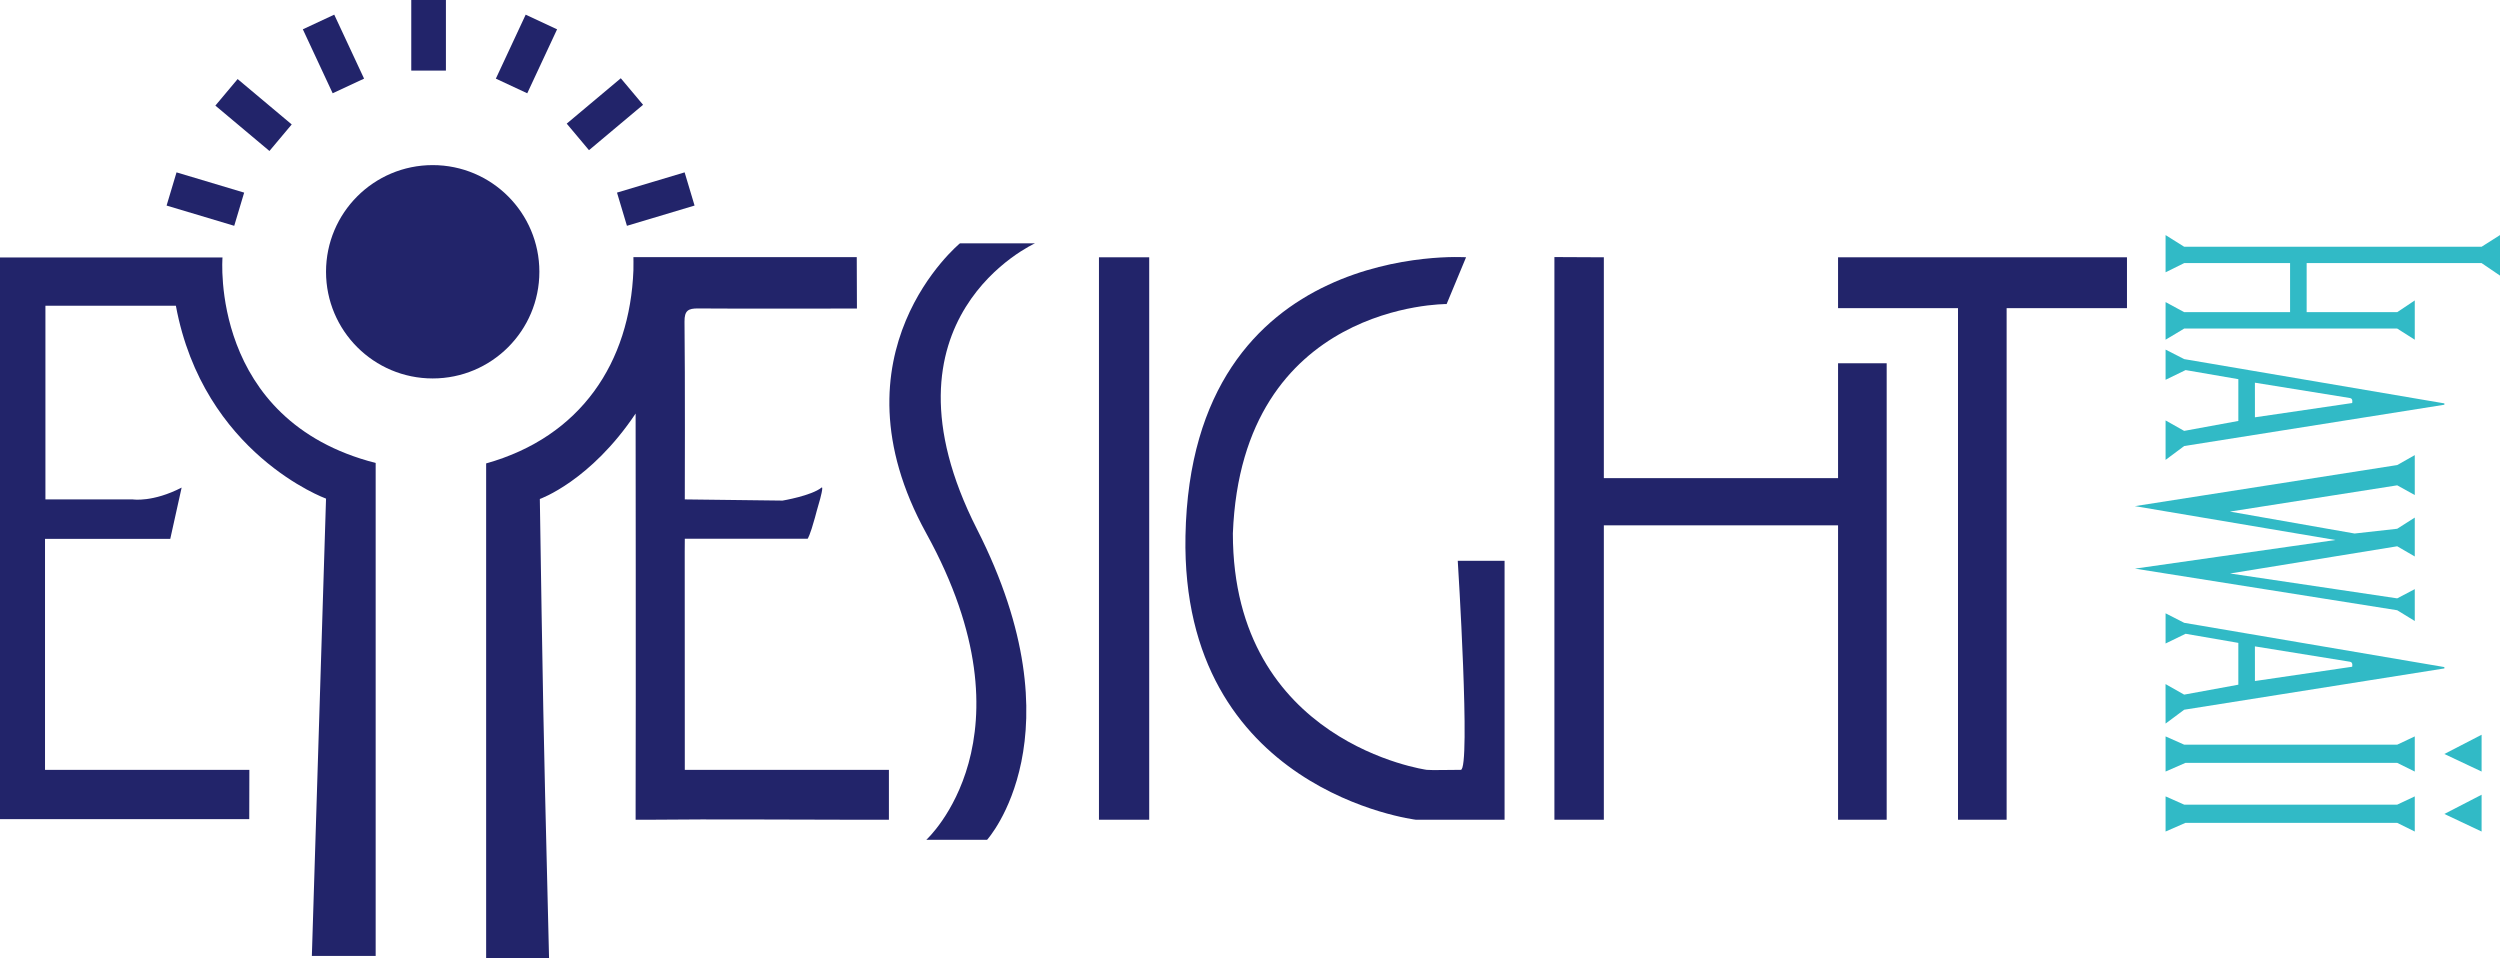 <svg id="Capa_1" data-name="Capa 1" xmlns="http://www.w3.org/2000/svg" viewBox="0 0 1997.98 765.73"><defs><style>.cls-1{fill:#31bac6;}.cls-2{fill:#22246a;}</style></defs><polygon class="cls-1" points="1997.98 187.87 1983.27 197.21 1745.59 197.21 1730.71 187.87 1730.71 217.62 1745.59 210.26 1830.21 210.26 1830.21 249.48 1745.59 249.48 1730.71 241.42 1730.71 271.5 1745.59 262.58 1915.83 262.58 1929.86 271.5 1929.86 240.1 1915.83 249.48 1843.46 249.48 1843.46 210.26 1983.27 210.26 1997.98 220.26 1997.98 187.87"/><path class="cls-1" d="M1732.73,367.54l14.88-11.08,207.93-33v-1.08L1747.61,287l-14.88-7.6v24.13l16-7.77,42.15,7.27v33.39l-43.3,7.94L1732.73,336Zm71.4-61.7,76,12.27c2.66.43,1.7,4,1.7,4l-77.69,11.4Z" transform="translate(-2.02)"/><path class="cls-1" d="M1732.73,578.28l14.88-11.08,207.93-33v-1.08l-207.93-35.37-14.88-7.6v24.13l16-7.77,42.15,7.28V547.2l-43.3,7.94-14.88-8.43Zm71.4-61.7,76,12.28c2.66.43,1.7,4,1.7,4l-77.69,11.41Z" transform="translate(-2.02)"/><polygon class="cls-1" points="1929.86 363.73 1915.83 371.67 1706.17 404.5 1866.49 431.56 1706.25 454.44 1915.83 487.7 1929.86 496.3 1929.86 470.84 1915.83 478.21 1782.28 458.32 1915.83 436.58 1929.86 444.73 1929.86 413.65 1915.83 422.58 1881.78 426.38 1782.12 408.86 1915.83 387.87 1929.86 395.63 1929.86 363.73"/><polygon class="cls-1" points="1929.86 588.53 1915.83 595.14 1745.59 595.14 1730.71 588.53 1730.71 616.62 1746.58 609.68 1915.83 609.68 1929.86 616.62 1929.86 588.53"/><polygon class="cls-1" points="1983.27 587.2 1953.52 602.58 1983.27 616.62 1983.27 587.2"/><polygon class="cls-1" points="1929.86 636.46 1915.83 643.07 1745.59 643.07 1730.71 636.46 1730.71 664.56 1746.58 657.62 1915.83 657.62 1929.86 664.56 1929.86 636.46"/><polygon class="cls-1" points="1983.27 635.14 1953.52 650.51 1983.27 664.56 1983.27 635.14"/><rect class="cls-2" x="328.68" width="27.69" height="56.42"/><rect class="cls-2" x="254.67" y="14.92" width="27.69" height="56.42" transform="translate(4.91 117.52) rotate(-25)"/><rect class="cls-2" x="408.92" y="14.92" width="27.69" height="56.42" transform="translate(55.82 -174.62) rotate(25)"/><rect class="cls-2" x="190.8" y="63.72" width="27.69" height="56.42" transform="translate(0.66 189.6) rotate(-50)"/><rect class="cls-2" x="152.31" y="130.9" width="27.69" height="56.42" transform="translate(-35.95 272.64) rotate(-73.33)"/><rect class="cls-2" x="512.26" y="130.9" width="27.69" height="56.42" transform="translate(525.6 -390.53) rotate(73.33)"/><rect class="cls-2" x="471.6" y="63.08" width="27.69" height="56.42" transform="translate(241.32 -339.27) rotate(50)"/><circle class="cls-2" cx="345.81" cy="217.2" r="85.25"/><path class="cls-2" d="M201.22,654.63H2V205.79H179.84S169.16,336,302.25,370V764h-51l11.33-365.51s-98-35.62-120-154.15H38.32v154.8h70s15.78,2.43,38.86-9.47l-9.09,41H38V615.28H201.31Z" transform="translate(-2.02)"/><path class="cls-2" d="M510,330.5c0,8.27.28,219.14,0,314.35,0,5,0,10.27,0,10.27s7.64,0,12.21,0c53.38-.56,106.77,0,160.15,0h30.07V615.25H549.31s0-118.62-.07-174.12c0-4,.07-10.6.07-10.6H647.5s1.8-2.2,5.82-16.85c1-3.7,1.95-7.43,3.07-11.11,1.36-4.42,3.88-14.25,2.23-12.92-8.09,6.56-31.19,10.42-31.19,10.42l-78.12-.95s.31-98.45-.23-142c-.11-8.95,3-10.69,10.91-10.61,32.46.31,126.89.06,126.89.06l-.14-41.09H508.24s.12,6.41,0,10.54c-2.81,73.55-41.85,133.07-117.7,154.34V765.67l50.28.06s-2.12-90.6-3.18-132c-1.8-70.36-4.19-234.94-4.19-234.94S473.88,384.56,510,330.5Z" transform="translate(-2.02)"/><path class="cls-2" d="M639.77,435.25" transform="translate(-2.02)"/><path class="cls-2" d="M769.22,194.45S662.72,282,742.34,426.32c90,163.22,0,244.82,0,244.82h48.57s75.66-83.41-8.09-248.22C697,254,829.21,194.45,829.21,194.45Z" transform="translate(-2.02)"/><rect class="cls-2" x="878.28" y="205.63" width="40.16" height="449.49"/><path class="cls-2" d="M1158.15,243l15.54-37.4S954,190.57,949.44,428.27c-3.9,204.06,184.1,226.85,184.1,226.85h70.92V448.18h-37.41s10.53,167.07,2.43,167.07c-10.68,0-22.75.4-27.24,0,0,0-154.92-21.34-154.92-188.93C994.41,241.71,1158.15,243,1158.15,243Z" transform="translate(-2.02)"/><polyline class="cls-2" points="1468.96 382.12 1281.78 382.12 1281.78 205.63 1242.27 205.44 1242.27 655.12 1281.78 655.12 1281.78 419.85 1468.96 419.85 1468.96 655.12 1507.82 655.12 1507.82 290.31 1468.96 290.31 1468.96 380.9"/><polygon class="cls-2" points="1468.96 205.63 1468.96 246.27 1564.82 246.27 1564.82 655.12 1603.68 655.12 1603.68 246.27 1699.86 246.27 1699.86 205.63 1468.96 205.63"/></svg>